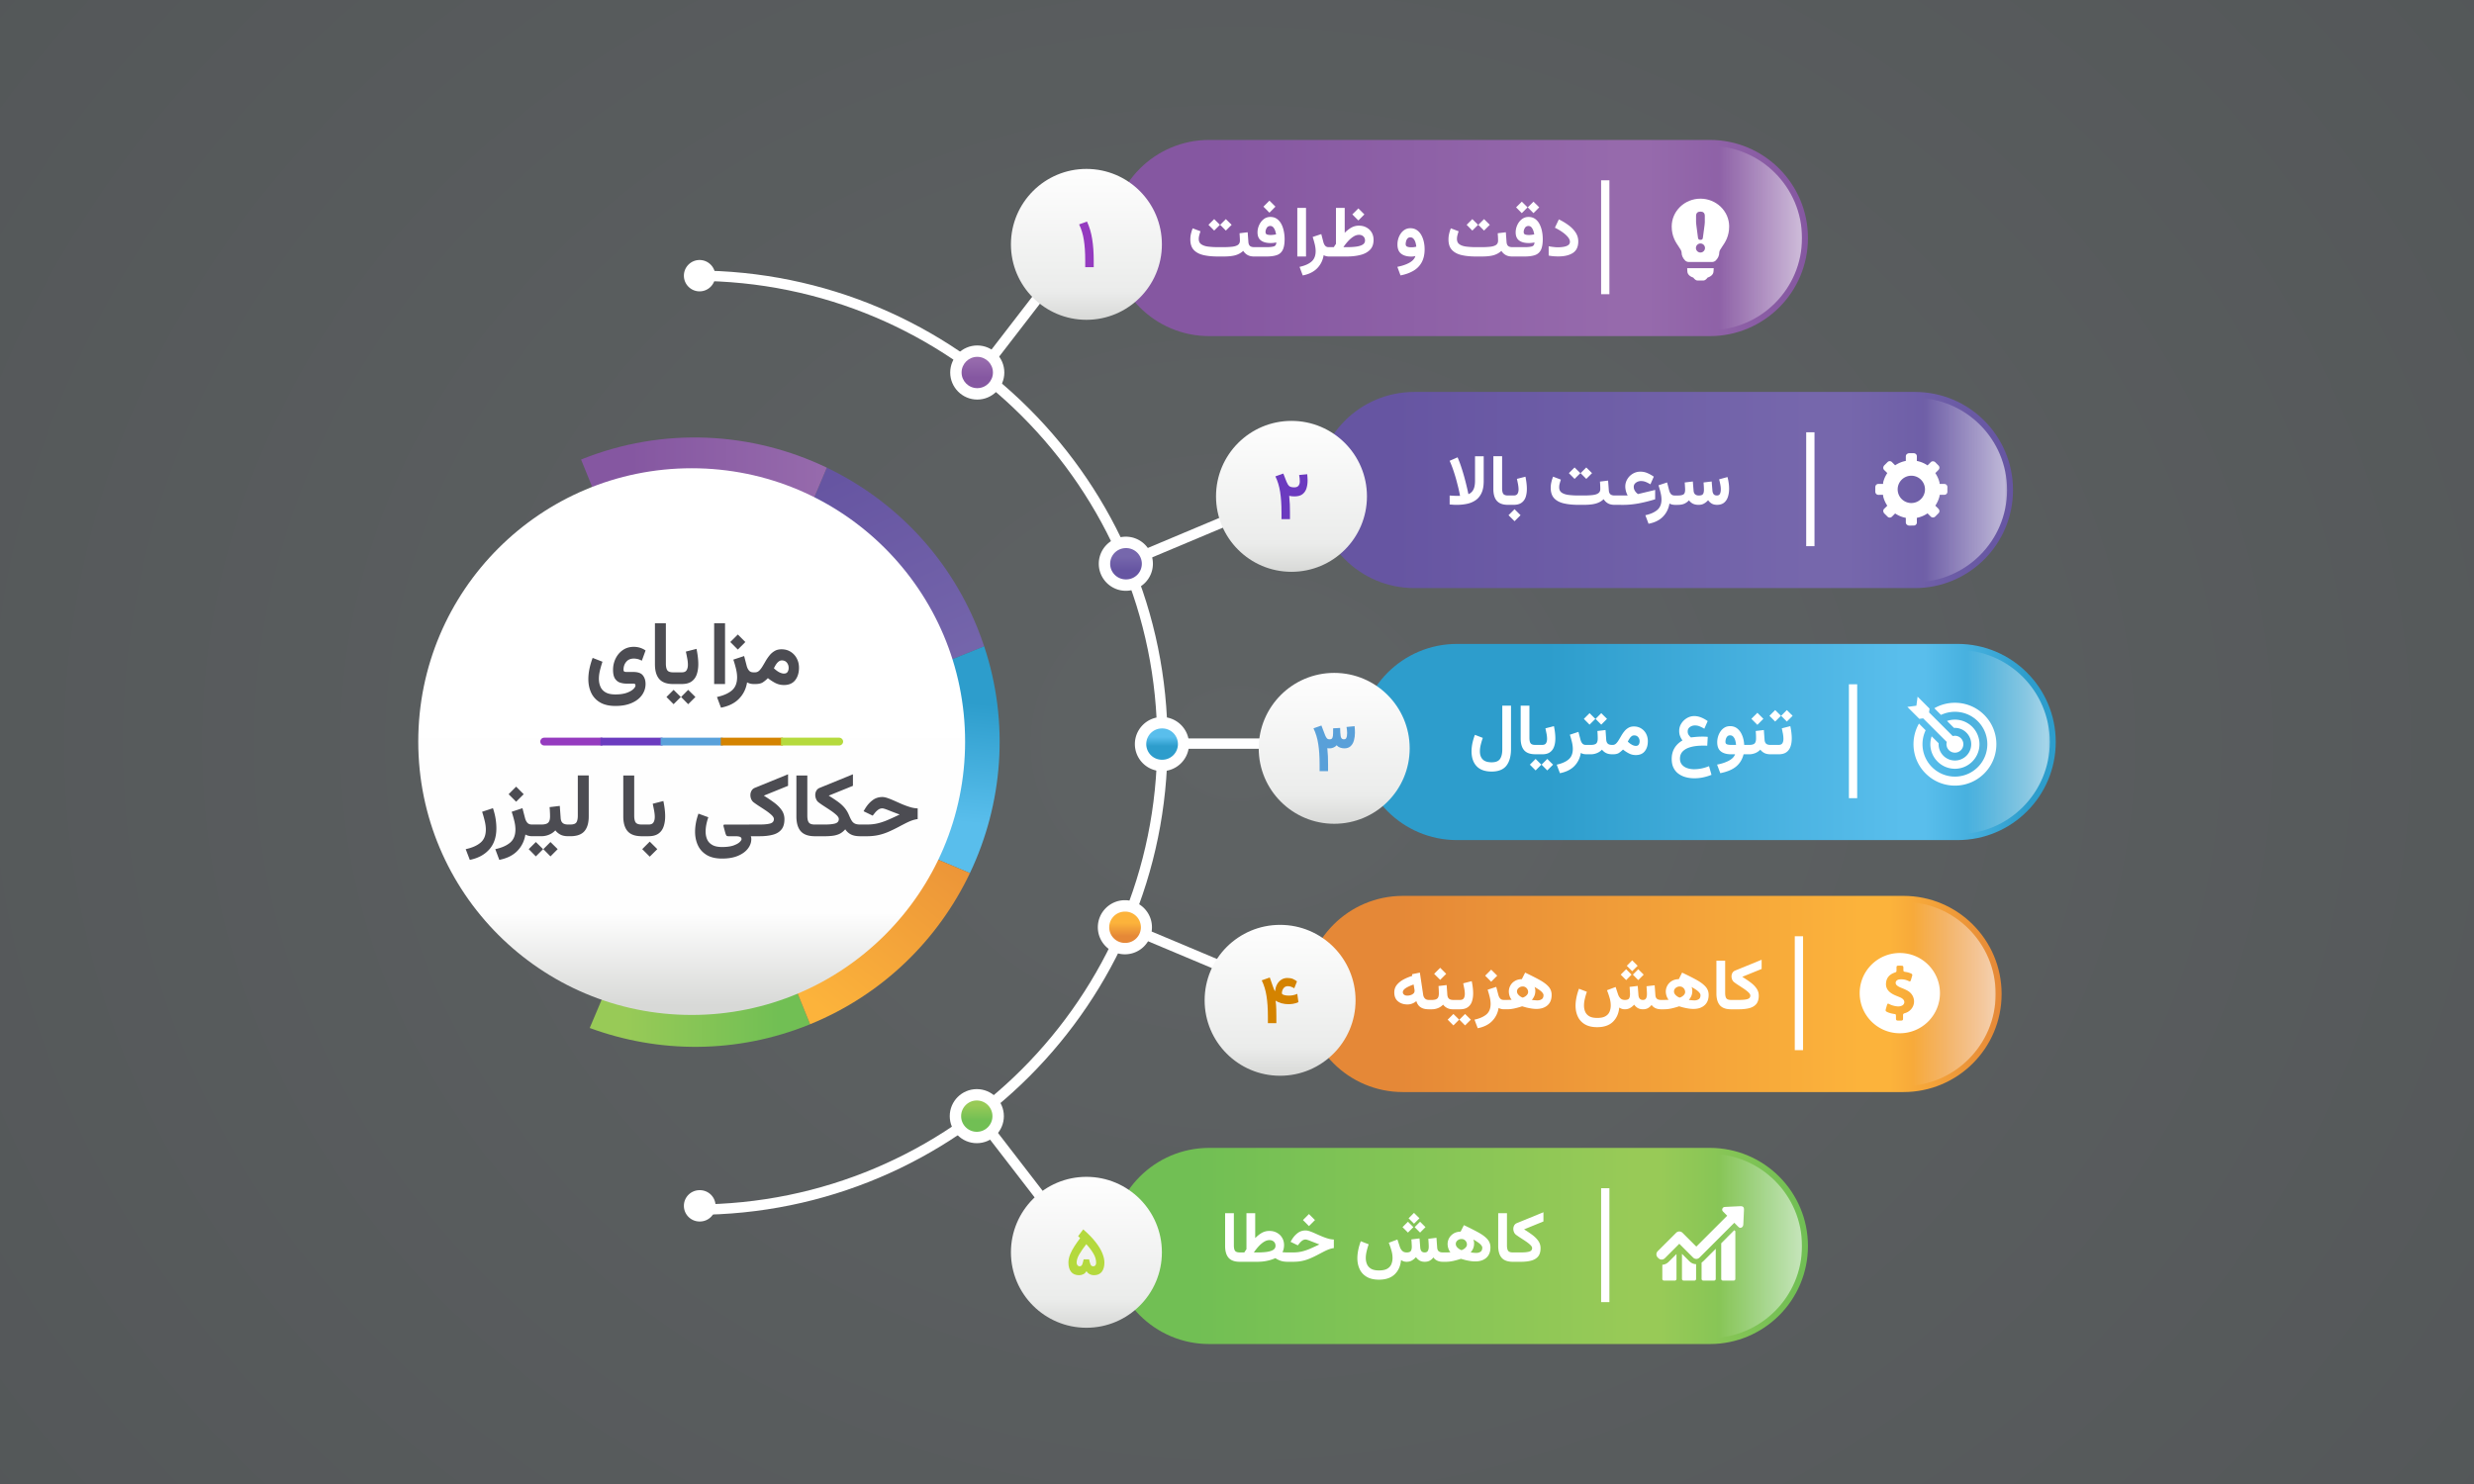<?xml version="1.0" encoding="UTF-8"?> <svg xmlns="http://www.w3.org/2000/svg" xml:space="preserve" width="705" height="423" fill-rule="evenodd" clip-rule="evenodd" image-rendering="optimizeQuality" shape-rendering="geometricPrecision" text-rendering="geometricPrecision" viewBox="0 0 704 422.4"><rect x="0" y="0" width="704" height="422.4" fill="#333333" stroke="none"/><defs><linearGradient id="g" x1="219.59" x2="267.17" y1="130.78" y2="233.04" gradientUnits="userSpaceOnUse"><stop offset="0" stop-color="#6655a2"></stop><stop offset=".11" stop-color="#6655a2"></stop><stop offset=".71" stop-color="#7667ac"></stop><stop offset=".761" stop-color="#7667ac"></stop><stop offset="1" stop-color="#7667ac"></stop></linearGradient><linearGradient id="h" x1="245.63" x2="239.99" y1="179.1" y2="241.13" gradientUnits="userSpaceOnUse"><stop offset="0" stop-color="#2d9dcc"></stop><stop offset=".29" stop-color="#2d9dcc"></stop><stop offset=".839" stop-color="#59beec"></stop><stop offset=".871" stop-color="#59beec"></stop><stop offset="1" stop-color="#59beec"></stop></linearGradient><linearGradient id="i" x1="165.35" x2="235.28" y1="170.46" y2="170.46" gradientUnits="userSpaceOnUse"><stop offset="0" stop-color="#8557a1"></stop><stop offset=".2" stop-color="#8557a1"></stop><stop offset=".98" stop-color="#966aac"></stop><stop offset=".98" stop-color="#966aac"></stop><stop offset="1" stop-color="#966aac"></stop></linearGradient><linearGradient id="j" x1="167.81" x2="230.52" y1="257.18" y2="257.18" gradientUnits="userSpaceOnUse"><stop offset="0" stop-color="#98ca57"></stop><stop offset=".161" stop-color="#98ca57"></stop><stop offset=".859" stop-color="#71bf54"></stop><stop offset="1" stop-color="#71bf54"></stop></linearGradient><linearGradient id="k" x1="280.15" x2="211.45" y1="200.31" y2="287.81" gradientUnits="userSpaceOnUse"><stop offset="0" stop-color="#e58837"></stop><stop offset=".141" stop-color="#e58837"></stop><stop offset=".871" stop-color="#fcb33b"></stop><stop offset=".89" stop-color="#fcb33b"></stop><stop offset="1" stop-color="#fcb33b"></stop></linearGradient><linearGradient id="l" x1="196.83" x2="196.83" y1="139.59" y2="286.16" gradientUnits="userSpaceOnUse"><stop offset="0" stop-color="#fff"></stop><stop offset=".141" stop-color="#fff"></stop><stop offset=".82" stop-color="#fefefe"></stop><stop offset="1" stop-color="#d8d9d7"></stop></linearGradient><linearGradient id="m" x1="316.17" x2="514.47" y1="67.75" y2="67.75" gradientUnits="userSpaceOnUse"><stop offset="0" stop-color="#8557a1"></stop><stop offset=".141" stop-color="#8557a1"></stop><stop offset=".729" stop-color="#966aac"></stop><stop offset=".769" stop-color="#966aac"></stop><stop offset="1" stop-color="#8557a1"></stop></linearGradient><linearGradient id="n" x1="317.86" x2="512.78" y1="67.75" y2="67.75" gradientUnits="userSpaceOnUse"><stop offset="0" stop-color="#fff"></stop><stop offset=".141" stop-color="#fff"></stop><stop offset=".859" stop-color="#fff"></stop><stop offset=".878" stop-color="#fff"></stop><stop offset="1" stop-color="#fff"></stop><stop offset="1" stop-color="#fff"></stop></linearGradient><linearGradient id="p" x1="278.09" x2="278.09" y1="108.75" y2="102.61" gradientUnits="userSpaceOnUse"><stop offset="0" stop-color="#8557a1"></stop><stop offset=".2" stop-color="#8557a1"></stop><stop offset=".98" stop-color="#966aac"></stop><stop offset=".98" stop-color="#966aac"></stop><stop offset="1" stop-color="#966aac"></stop></linearGradient><linearGradient id="q" x1="309.15" x2="309.15" y1="48.08" y2="91.03" gradientUnits="userSpaceOnUse"><stop offset="0" stop-color="#fefefe"></stop><stop offset=".812" stop-color="#ebeceb"></stop><stop offset="1" stop-color="#d8d9d7"></stop></linearGradient><linearGradient id="r" x1="374.53" x2="572.82" y1="139.48" y2="139.48" gradientUnits="userSpaceOnUse"><stop offset="0" stop-color="#6655a2"></stop><stop offset=".11" stop-color="#6655a2"></stop><stop offset=".71" stop-color="#7667ac"></stop><stop offset=".761" stop-color="#7667ac"></stop><stop offset="1" stop-color="#6655a2"></stop><stop offset="1" stop-color="#6655a2"></stop></linearGradient><linearGradient id="s" x1="376.22" x2="571.14" y1="139.48" y2="139.48" gradientUnits="userSpaceOnUse"><stop offset="0" stop-color="#fff"></stop><stop offset=".141" stop-color="#fff"></stop><stop offset=".859" stop-color="#fff"></stop><stop offset=".878" stop-color="#fff"></stop><stop offset="1" stop-color="#fff"></stop><stop offset="1" stop-color="#fff"></stop></linearGradient><linearGradient id="u" x1="320.37" x2="320.37" y1="163.03" y2="156.61" gradientUnits="userSpaceOnUse"><stop offset="0" stop-color="#6655a2"></stop><stop offset=".11" stop-color="#6655a2"></stop><stop offset=".71" stop-color="#7667ac"></stop><stop offset=".761" stop-color="#7667ac"></stop><stop offset="1" stop-color="#7667ac"></stop></linearGradient><linearGradient id="v" x1="367.5" x2="367.5" y1="119.8" y2="162.76" gradientUnits="userSpaceOnUse"><stop offset="0" stop-color="#fefefe"></stop><stop offset=".812" stop-color="#ebeceb"></stop><stop offset="1" stop-color="#d8d9d7"></stop></linearGradient><linearGradient id="w" x1="386.69" x2="584.98" y1="211.2" y2="211.2" gradientUnits="userSpaceOnUse"><stop offset="0" stop-color="#2d9dcc"></stop><stop offset=".271" stop-color="#2d9dcc"></stop><stop offset=".78" stop-color="#59beec"></stop><stop offset=".812" stop-color="#59beec"></stop><stop offset=".961" stop-color="#2d9dcc"></stop><stop offset=".961" stop-color="#2d9dcc"></stop><stop offset="1" stop-color="#2d9dcc"></stop></linearGradient><linearGradient id="x" x1="388.38" x2="583.29" y1="211.2" y2="211.2" gradientUnits="userSpaceOnUse"><stop offset="0" stop-color="#fff"></stop><stop offset=".141" stop-color="#fff"></stop><stop offset=".859" stop-color="#fff"></stop><stop offset=".878" stop-color="#fff"></stop><stop offset="1" stop-color="#fff"></stop><stop offset="1" stop-color="#fff"></stop></linearGradient><linearGradient id="z" x1="330.64" x2="330.64" y1="213.72" y2="209.03" gradientUnits="userSpaceOnUse"><stop offset="0" stop-color="#2d9dcc"></stop><stop offset=".29" stop-color="#2d9dcc"></stop><stop offset=".839" stop-color="#59beec"></stop><stop offset=".871" stop-color="#59beec"></stop><stop offset="1" stop-color="#59beec"></stop></linearGradient><linearGradient id="A" x1="379.66" x2="379.66" y1="191.53" y2="234.48" gradientUnits="userSpaceOnUse"><stop offset="0" stop-color="#fefefe"></stop><stop offset=".812" stop-color="#ebeceb"></stop><stop offset="1" stop-color="#d8d9d7"></stop></linearGradient><linearGradient id="B" x1="371.29" x2="569.58" y1="282.92" y2="282.92" gradientUnits="userSpaceOnUse"><stop offset="0" stop-color="#e58837"></stop><stop offset=".129" stop-color="#e58837"></stop><stop offset=".8" stop-color="#fcb33b"></stop><stop offset=".839" stop-color="#fcb33b"></stop><stop offset="1" stop-color="#e58837"></stop><stop offset="1" stop-color="#e58837"></stop></linearGradient><linearGradient id="C" x1="372.98" x2="567.89" y1="282.92" y2="282.92" gradientUnits="userSpaceOnUse"><stop offset="0" stop-color="#fff"></stop><stop offset=".141" stop-color="#fff"></stop><stop offset=".859" stop-color="#fff"></stop><stop offset=".878" stop-color="#fff"></stop><stop offset="1" stop-color="#fff"></stop><stop offset="1" stop-color="#fff"></stop></linearGradient><linearGradient id="E" x1="320.1" x2="320.1" y1="267.15" y2="262.08" gradientUnits="userSpaceOnUse"><stop offset="0" stop-color="#e58837"></stop><stop offset=".141" stop-color="#e58837"></stop><stop offset=".871" stop-color="#fcb33b"></stop><stop offset=".89" stop-color="#fcb33b"></stop><stop offset="1" stop-color="#fcb33b"></stop></linearGradient><linearGradient id="F" x1="364.26" x2="364.26" y1="263.25" y2="306.2" gradientUnits="userSpaceOnUse"><stop offset="0" stop-color="#fefefe"></stop><stop offset=".812" stop-color="#ebeceb"></stop><stop offset="1" stop-color="#d8d9d7"></stop></linearGradient><linearGradient id="G" x1="316.17" x2="514.47" y1="354.65" y2="354.65" gradientUnits="userSpaceOnUse"><stop offset="0" stop-color="#71bf54"></stop><stop offset=".122" stop-color="#71bf54"></stop><stop offset=".749" stop-color="#98ca57"></stop><stop offset=".788" stop-color="#98ca57"></stop><stop offset=".988" stop-color="#71bf54"></stop><stop offset=".988" stop-color="#71bf54"></stop><stop offset="1" stop-color="#71bf54"></stop></linearGradient><linearGradient id="H" x1="317.86" x2="512.78" y1="354.65" y2="354.65" gradientUnits="userSpaceOnUse"><stop offset="0" stop-color="#fff"></stop><stop offset=".141" stop-color="#fff"></stop><stop offset=".859" stop-color="#fff"></stop><stop offset=".878" stop-color="#fff"></stop><stop offset="1" stop-color="#fff"></stop><stop offset="1" stop-color="#fff"></stop></linearGradient><linearGradient id="J" x1="277.96" x2="277.96" y1="313.62" y2="319.76" gradientUnits="userSpaceOnUse"><stop offset="0" stop-color="#98ca57"></stop><stop offset=".161" stop-color="#98ca57"></stop><stop offset=".859" stop-color="#71bf54"></stop><stop offset="1" stop-color="#71bf54"></stop></linearGradient><linearGradient id="K" x1="309.15" x2="309.15" y1="334.97" y2="377.93" gradientUnits="userSpaceOnUse"><stop offset="0" stop-color="#fefefe"></stop><stop offset=".812" stop-color="#ebeceb"></stop><stop offset="1" stop-color="#d8d9d7"></stop></linearGradient><mask id="o"><linearGradient id="a" x1="317.86" x2="512.78" y1="67.75" y2="67.75" gradientUnits="userSpaceOnUse"><stop offset="0" stop-color="#fff" stop-opacity="0"></stop><stop offset=".141" stop-color="#fff" stop-opacity="0"></stop><stop offset=".859" stop-color="#fff" stop-opacity="0"></stop><stop offset=".878" stop-color="#fff" stop-opacity="0"></stop><stop offset="1" stop-color="#fff" stop-opacity=".6"></stop><stop offset="1" stop-color="#fff" stop-opacity=".6"></stop></linearGradient><path fill="url(#a)" d="M317.41 41.07h195.82v53.36H317.41z"></path></mask><mask id="t"><linearGradient id="b" x1="376.22" x2="571.14" y1="139.48" y2="139.48" gradientUnits="userSpaceOnUse"><stop offset="0" stop-color="#fff" stop-opacity="0"></stop><stop offset=".141" stop-color="#fff" stop-opacity="0"></stop><stop offset=".859" stop-color="#fff" stop-opacity="0"></stop><stop offset=".878" stop-color="#fff" stop-opacity="0"></stop><stop offset="1" stop-color="#fff" stop-opacity=".6"></stop><stop offset="1" stop-color="#fff" stop-opacity=".6"></stop></linearGradient><path fill="url(#b)" d="M375.77 112.8h195.81v53.35H375.77z"></path></mask><mask id="y"><linearGradient id="c" x1="388.38" x2="583.29" y1="211.2" y2="211.2" gradientUnits="userSpaceOnUse"><stop offset="0" stop-color="#fff" stop-opacity="0"></stop><stop offset=".141" stop-color="#fff" stop-opacity="0"></stop><stop offset=".859" stop-color="#fff" stop-opacity="0"></stop><stop offset=".878" stop-color="#fff" stop-opacity="0"></stop><stop offset="1" stop-color="#fff" stop-opacity=".6"></stop><stop offset="1" stop-color="#fff" stop-opacity=".6"></stop></linearGradient><path fill="url(#c)" d="M387.92 184.52h195.82v53.36H387.92z"></path></mask><mask id="D"><linearGradient id="d" x1="372.98" x2="567.89" y1="282.92" y2="282.92" gradientUnits="userSpaceOnUse"><stop offset="0" stop-color="#fff" stop-opacity="0"></stop><stop offset=".141" stop-color="#fff" stop-opacity="0"></stop><stop offset=".859" stop-color="#fff" stop-opacity="0"></stop><stop offset=".878" stop-color="#fff" stop-opacity="0"></stop><stop offset="1" stop-color="#fff" stop-opacity=".6"></stop><stop offset="1" stop-color="#fff" stop-opacity=".6"></stop></linearGradient><path fill="url(#d)" d="M372.53 256.24h195.81v53.36H372.53z"></path></mask><mask id="I"><linearGradient id="e" x1="317.86" x2="512.78" y1="354.65" y2="354.65" gradientUnits="userSpaceOnUse"><stop offset="0" stop-color="#fff" stop-opacity="0"></stop><stop offset=".141" stop-color="#fff" stop-opacity="0"></stop><stop offset=".859" stop-color="#fff" stop-opacity="0"></stop><stop offset=".878" stop-color="#fff" stop-opacity="0"></stop><stop offset="1" stop-color="#fff" stop-opacity=".6"></stop><stop offset="1" stop-color="#fff" stop-opacity=".6"></stop></linearGradient><path fill="url(#e)" d="M317.41 327.97h195.82v53.35H317.41z"></path></mask><radialGradient id="f" cx="352" cy="211.2" r="1560.29" fx="352" fy="211.2" gradientTransform="matrix(.938 0 0 .789 22 45)" gradientUnits="userSpaceOnUse"><stop offset="0" stop-color="#5f6364"></stop><stop offset=".51" stop-color="#4c4f51"></stop><stop offset="1" stop-color="#3a3c3e"></stop></radialGradient></defs><path fill="url(#f)" fill-rule="nonzero" d="M704 422.4H0V0h704z"></path><path fill="none" stroke="#fff" stroke-miterlimit="10" stroke-width="2.95" d="M197.85 78.47c73.41 0 132.92 59.51 132.92 132.92s-59.51 132.92-132.92 132.92m78.96-28.73 29.65 38.45m11.2-91.51 49.31 20.73m-38.63-71.59h48.9m-58.21-50.9 47.94-20.15m-88.29-34.21 27.78-36.04"></path><path fill="#fff" fill-rule="nonzero" d="M194.61 78.47c0-2.46 2-4.46 4.46-4.46s4.46 2 4.46 4.46-2 4.46-4.46 4.46-4.46-2-4.46-4.46M194.61 343.22c0-2.46 2-4.45 4.46-4.45a4.456 4.456 0 1 1 0 8.91c-2.46 0-4.46-1.99-4.46-4.46"></path><path fill="url(#g)" fill-rule="nonzero" d="M280.05 183.96c-.59-1.78-1.23-3.54-1.94-5.3-8.43-20.78-24.05-36.53-42.83-45.55l-35.23 83.28z"></path><path fill="url(#h)" fill-rule="nonzero" d="M200.05 216.39 276 248.52c9.33-19.62 11.33-42.67 4.05-64.56z"></path><path fill="url(#i)" fill-rule="nonzero" d="m200.05 216.39 35.23-83.28c-21.21-10.18-46.45-11.77-69.93-2.31z"></path><path fill="url(#j)" fill-rule="nonzero" d="M167.81 292.6c19.55 7.2 41.73 7.44 62.52-.98.06-.03.12-.06.19-.08l-30.47-75.15z"></path><path fill="url(#k)" fill-rule="nonzero" d="m200.05 216.39 30.47 75.15c20.78-8.49 36.51-24.18 45.48-43.02z"></path><path fill="url(#l)" fill-rule="nonzero" d="M119.02 211.08c0-42.97 34.84-77.8 77.81-77.8s77.8 34.83 77.8 77.8-34.83 77.81-77.8 77.81-77.81-34.84-77.81-77.81"></path><path fill="#4c4c52" d="M175.12 200.94c-1.78 0-3.24-.34-4.37-1.01a6.23 6.23 0 0 1-2.52-2.74c-.54-1.16-.81-2.45-.81-3.89 0-.95.11-1.94.32-2.97.22-1.03.52-2.05.9-3.07l2.8 1.09a32 32 0 0 0-.73 2.52c-.19.82-.29 1.6-.29 2.34 0 .8.14 1.55.43 2.22.28.68.76 1.22 1.45 1.62.68.41 1.62.61 2.82.61 1.24 0 2.28-.14 3.13-.43.84-.29 1.48-.64 1.92-1.04s.66-.77.66-1.1c0-.15-.05-.27-.13-.37-.08-.09-.23-.14-.44-.14h-2.01c-.61 0-1.2-.09-1.79-.28-.58-.18-1.06-.56-1.44-1.12q-.57-.84-.57-2.52c0-1.14.24-2.21.72-3.2.49-1 1.17-1.81 2.05-2.42.89-.62 1.93-.93 3.13-.93.58 0 1.16.08 1.73.25s1.11.43 1.62.79l-1.06 2.91c-.42-.23-.82-.38-1.2-.48-.38-.08-.74-.13-1.07-.13-.92 0-1.65.3-2.16.92-.52.6-.78 1.37-.78 2.27 0 .26.08.43.22.51.14.07.35.11.61.11h1.87c1.36 0 2.3.32 2.8.97.51.64.77 1.46.77 2.46 0 1.13-.34 2.17-1 3.12-.67.95-1.63 1.71-2.91 2.27-1.27.57-2.83.86-4.67.86m69.94 33.75h1.61c1.11 0 2.13-.11 3.07-.33.93-.22 1.89-.54 2.88-.97.99-.42 2.12-.94 3.38-1.55-1.25-.46-2.31-.87-3.18-1.22s-1.45-.53-1.75-.53c-.45 0-.86.14-1.23.43-.37.28-.67.58-.92.9l-.59.74-2.6-1.26.48-.79c.57-.94 1.25-1.71 2.06-2.32.8-.62 1.74-.93 2.81-.93.45 0 .97.11 1.58.33.61.21 1.26.48 1.96.79.7.32 1.43.64 2.17.96.75.31 1.5.58 2.24.8.73.22 1.44.34 2.1.35v3.05c-.56.07-1.11.21-1.64.39-.52.19-1.08.44-1.67.73-.59.3-1.29.66-2.07 1.08-1.05.56-2.05 1.04-2.98 1.44s-1.89.71-2.87.92-2.06.32-3.27.32h-2.07v-.01c-.9-.01-1.68-.16-2.31-.45-.68-.31-1.25-.81-1.73-1.51-.41.47-.86.86-1.36 1.15s-1.11.49-1.83.63c-.72.12-1.62.19-2.69.19h-3.02v-.01c-1.69-.03-2.94-.5-3.75-1.4-.83-.94-1.25-2.35-1.25-4.24v-11.64h3.11v11.4c0 .94.14 1.6.43 1.98.28.38.81.57 1.61.58h2.86c1.38 0 2.4-.11 3.06-.31.67-.21 1-.63 1-1.25q0-.48-.6-1.08c-.4-.38-.91-.79-1.51-1.21-.61-.41-1.24-.83-1.88-1.24s-1.21-.8-1.7-1.17a2.1 2.1 0 0 1-.75-.95c-.17-.39-.26-.79-.26-1.2 0-.45.11-.86.32-1.23s.53-.64.97-.81l9.43-3.85v3.28l-6.89 2.8c1.07.66 1.97 1.26 2.71 1.8.74.55 1.36 1.12 1.85 1.72.5.6.91 1.31 1.25 2.13.26.62.51 1.12.74 1.49.24.38.54.65.9.82.35.17.81.25 1.39.26h.4m-27.71-8.22q1.605.99 2.94 1.98t2.13 2.13c.53.76.8 1.63.8 2.59 0 1.25-.28 2.23-.85 2.93-.57.71-1.39 1.21-2.44 1.49s-2.3.43-3.75.43h-2.54c.07.18.11.32.13.44.01.12.02.24.02.38 0 .96-.32 1.86-.97 2.7-.64.84-1.58 1.53-2.81 2.05s-2.74.79-4.52.79c-1.82 0-3.29-.35-4.42-1.04s-1.96-1.61-2.49-2.77-.79-2.45-.79-3.86c0-.76.08-1.58.23-2.44s.4-1.75.73-2.68l2.81 1.03c-.52 1.51-.77 2.86-.77 4.07 0 .82.14 1.56.43 2.22.29.67.78 1.19 1.47 1.59.68.4 1.62.59 2.8.59 1.29 0 2.34-.14 3.16-.41.81-.29 1.41-.6 1.79-.96.38-.35.57-.64.57-.86 0-.32-.15-.54-.44-.66-.3-.12-.76-.18-1.4-.18h-1.91c-.31 0-.51-.09-.6-.26-.09-.16-.18-.38-.26-.66l-.48-1.78c-.05-.19-.06-.33-.04-.45.03-.11.17-.17.43-.17h6.85v-.01h3c1.39 0 2.4-.11 3.07-.31.66-.21.99-.63.99-1.25 0-.32-.19-.68-.6-1.08-.4-.38-.9-.79-1.5-1.21-.61-.41-1.24-.83-1.88-1.24q-.96-.615-1.71-1.17c-.33-.23-.58-.55-.75-.93s-.25-.78-.25-1.18c0-.44.1-.85.32-1.24.21-.38.53-.67.97-.84l9.43-3.85v3.28zm-32.76 11.55h-2.25v-.01c-1.68-.03-2.93-.5-3.73-1.4-.83-.94-1.25-2.35-1.25-4.24v-11.64h3.11v11.4q0 1.41.42 1.98c.28.38.82.57 1.62.58h2.08c.66 0 1.12-.21 1.36-.61.25-.4.37-.92.37-1.55 0-.56-.07-1.17-.19-1.82-.12-.66-.26-1.3-.39-1.93l3.03-.78c.15.76.28 1.5.37 2.24.09.73.14 1.44.14 2.11 0 1.08-.15 2.04-.44 2.9-.29.85-.77 1.53-1.46 2.02-.68.49-1.62.75-2.79.75m.3 1.54 2.15 2.14-2.15 2.14-2.14-2.14zm-23.02-4.87h.45c.89 0 1.47-.22 1.72-.65.26-.43.38-1.06.38-1.89v-11.42h3.11v11.65c0 1.86-.41 3.26-1.23 4.21s-2.15 1.43-3.99 1.43h-.94v-.01c-.75-.02-1.39-.18-1.91-.45-.58-.31-1.06-.71-1.43-1.21-.49.53-1.08.94-1.78 1.23-.69.29-1.43.44-2.22.44h-2.72v-.01a4 4 0 0 1-.96-.13 3 3 0 0 1-.84-.35c-.3 1.84-1.06 3.4-2.3 4.67-1.24 1.28-2.95 2.12-5.13 2.55l-1.14-3.05c1.83-.39 3.24-1.02 4.24-1.87.99-.85 1.49-2.09 1.49-3.73 0-.75-.11-1.57-.33-2.47s-.47-1.76-.74-2.57l3.07-1.02.72 2.77c.14.55.36 1.01.66 1.36.29.34.71.51 1.26.52h2.72c.93 0 1.58-.17 1.94-.51.37-.34.55-.94.55-1.8 0-.46-.01-.91-.04-1.34-.01-.44-.05-.87-.09-1.3l2.9-.35.25 3.42c.04.65.22 1.12.55 1.42.32.3.82.45 1.49.46h.29m-5.23 4.98 2.05 2.03-2.05 2.06-2.03-2.06zm-4.16 0 2.06 2.03-2.06 2.06-2.03-2.06zm-5.61-15.76 2.15 2.15-2.15 2.14-2.14-2.14zm-13.18 20.84-1.17-3.05c1.83-.39 3.25-1.02 4.24-1.87 1-.85 1.49-2.09 1.49-3.73 0-.75-.11-1.57-.33-2.47s-.46-1.76-.73-2.57l3.08-1.02c.31.89.56 1.84.73 2.83.16 1 .25 1.96.25 2.89 0 2.5-.68 4.5-2.03 6.02-1.35 1.51-3.19 2.5-5.53 2.97m89.39-49.77c-.85 0-1.65-.18-2.38-.54-.73-.37-1.47-.84-2.19-1.42q-.705.72-1.44 1.2c-.5.32-1.2.48-2.14.48h-.54a4.6 4.6 0 0 1-.96-.13c-.34-.1-.61-.21-.84-.35-.29 1.84-1.06 3.4-2.3 4.67-1.23 1.27-2.95 2.12-5.13 2.54l-1.14-3.04c1.83-.4 3.24-1.02 4.24-1.87.99-.85 1.49-2.09 1.49-3.74 0-.74-.11-1.56-.33-2.47-.22-.9-.47-1.75-.74-2.56l3.07-1.02.72 2.76c.14.56.36 1.02.66 1.36.29.35.71.52 1.26.52h.49c.43 0 .81-.16 1.15-.47.33-.32.65-.73.95-1.23.3-.49.61-1.02.93-1.58.33-.56.69-1.08 1.1-1.58s.88-.9 1.43-1.22c.54-.32 1.19-.48 1.94-.48 1.02 0 1.9.25 2.64.73.75.48 1.33 1.12 1.73 1.91.41.79.61 1.66.61 2.6 0 1.44-.36 2.63-1.08 3.55s-1.79 1.38-3.2 1.38m-.6-7c-.36 0-.67.12-.96.36q-.42.345-.75.87c-.21.34-.4.68-.55 1 .46.44.9.78 1.33 1.03.32.18.6.3.86.37.25.08.48.11.68.11.47 0 .81-.16 1.02-.47.21-.32.31-.69.31-1.14 0-.59-.17-1.08-.51-1.5s-.82-.63-1.43-.63m-12.52-7.38 2.14 2.14-2.14 2.15-2.15-2.15zm-3.64-3.19v17.28h-3.1v-17.28zm-12.31 17.29h-2.67c-1.68-.04-2.92-.5-3.72-1.4-.83-.94-1.25-2.35-1.25-4.24v-11.65h3.11v11.41c0 .94.14 1.59.42 1.98q.42.57 1.62.57h2.49c.68 0 1.13-.2 1.37-.61.25-.4.37-.91.37-1.54 0-.56-.06-1.17-.19-1.82-.12-.66-.25-1.3-.39-1.93l3.03-.78c.16.75.28 1.5.37 2.24.09.73.14 1.44.14 2.1 0 1.08-.15 2.05-.44 2.91-.29.85-.77 1.52-1.46 2.02-.68.49-1.61.74-2.8.74m1.82 1.66 2.06 2.03-2.06 2.05-2.02-2.05zm-4.15 0 2.05 2.03-2.05 2.05-2.03-2.05z"></path><path fill="url(#m)" fill-rule="nonzero" d="M486.55 39.83H344.09c-15.42 0-27.92 12.5-27.92 27.92s12.5 27.92 27.92 27.92h142.46c15.42 0 27.92-12.5 27.92-27.92s-12.5-27.92-27.92-27.92"></path><path fill="url(#n)" fill-rule="nonzero" d="M344.09 93.98c-14.46 0-26.23-11.77-26.23-26.23s11.77-26.23 26.23-26.23h142.46c14.46 0 26.23 11.77 26.23 26.23s-11.77 26.23-26.23 26.23z" mask="url(#o)"></path><path fill="#fff" d="m348.83 62.37 1.65 1.62-1.65 1.64-1.62-1.64zm94.45 8.02c.6 0 1.17-.05 1.69-.14.53-.09.95-.25 1.28-.48s.49-.55.49-.96-.19-.85-.56-1.32c-.38-.46-.89-.93-1.54-1.39-.64-.46-1.37-.89-2.18-1.29l1.13-2.37c.98.48 1.89 1.03 2.72 1.64.84.61 1.51 1.29 2.02 2.06q.78 1.155.78 2.58c0 1.52-.51 2.61-1.53 3.28-1.02.66-2.4.99-4.15.99q-.765 0-1.44-.06c-.44-.04-.88-.1-1.3-.19v-2.65q.645.135 1.35.21c.48.06.89.09 1.24.09m-6.91-12.99 1.64 1.62-1.64 1.65-1.63-1.65zm-3.33 0 1.64 1.62-1.64 1.65-1.62-1.65zm.9 12.95c.89 0 1.56-.08 2.02-.22.45-.15.68-.53.69-1.13-.5.12-1.04.18-1.63.18-1.16 0-2.06-.24-2.73-.72-.65-.48-.99-1.26-.99-2.32 0-.7.15-1.38.45-2.05s.72-1.23 1.27-1.67 1.19-.67 1.94-.67c.72 0 1.33.18 1.85.54.51.36.93.84 1.25 1.44s.56 1.28.72 2.03c.15.74.23 1.5.23 2.28q0 2.04-.54 3.12c-.37.71-.93 1.2-1.69 1.46-.77.26-1.75.39-2.96.39h-3.64q-1.02-.03-1.71-.42c-.5-.28-.91-.67-1.23-1.18q-.9.84-2.19 1.23c-.86.25-1.99.37-3.4.37H420c-1.55 0-2.9-.13-4.08-.4-1.17-.27-2.09-.76-2.75-1.46s-.99-1.7-.99-2.99c0-.57.06-1.12.19-1.66s.29-1.04.48-1.51l2.22.84c-.11.31-.21.66-.32 1.05s-.16.77-.16 1.13c0 .68.23 1.19.71 1.52.47.33 1.12.56 1.94.66s1.74.16 2.76.16h1.65c.98 0 1.81-.05 2.51-.13.68-.09 1.21-.26 1.58-.52.36-.27.55-.67.55-1.2 0-.33-.01-.69-.03-1.07-.02-.39-.05-.73-.07-1.04l2.31-.28.2 2.73c.03.53.18.91.43 1.15.25.23.64.35 1.19.36h3.62m1.07-3.46c.51 0 1.03-.06 1.57-.18-.05-.35-.14-.7-.27-1.08-.13-.36-.31-.67-.53-.93-.22-.25-.51-.38-.84-.38-.45 0-.79.19-1.02.56-.22.38-.34.76-.34 1.15 0 .37.14.61.41.71q.405.15 1.02.15m-12.71-4.52 1.64 1.62-1.64 1.64-1.63-1.64zm-3.33 0 1.64 1.62-1.64 1.64-1.62-1.64zm-13.58 8.54c0 1.49-.28 2.74-.83 3.75a6.2 6.2 0 0 1-2.37 2.42c-1.02.6-2.24 1.04-3.66 1.31l-.9-2.44c1.37-.27 2.52-.66 3.43-1.17s1.48-1.14 1.7-1.9c-.41.1-.8.15-1.14.15-1.24 0-2.21-.27-2.91-.82q-1.05-.81-1.05-2.64c0-.53.07-1.06.23-1.6s.4-1.04.71-1.49c.31-.46.69-.82 1.15-1.1q.69-.42 1.59-.42 1.035 0 1.8.51c.51.33.93.79 1.26 1.35.33.57.58 1.21.74 1.91.17.71.25 1.44.25 2.18m-3.8-.52c.28 0 .55-.02.79-.05.25-.04.46-.08.64-.13q-.06-.615-.24-1.23c-.13-.41-.31-.75-.55-1.02-.23-.27-.54-.4-.91-.4-.35 0-.61.11-.8.33-.2.23-.33.49-.4.79-.08.29-.12.56-.12.79 0 .38.15.63.44.74.3.12.68.18 1.15.18m-15.05-11.07 1.71 1.71-1.71 1.72-1.72-1.72zm-6.98 11.03c.09-.16.19-.32.29-.47s.2-.3.31-.45V59.18h2.49v7.09c.62-.64 1.26-1.13 1.9-1.49.65-.36 1.34-.54 2.1-.55.83 0 1.56.17 2.19.52.64.35 1.13.82 1.49 1.43.35.61.53 1.3.53 2.09 0 1.18-.33 2.12-.99 2.81-.67.69-1.57 1.19-2.72 1.48q-1.725.45-3.93.45h-5.13c-.28-.01-.53-.05-.77-.11-.26-.07-.49-.16-.66-.27-.24 1.47-.85 2.71-1.84 3.73s-2.37 1.7-4.11 2.04l-.91-2.44c1.46-.32 2.59-.81 3.39-1.49.79-.68 1.19-1.68 1.19-2.99 0-.6-.09-1.26-.26-1.98-.18-.72-.37-1.41-.59-2.05l2.45-.82.58 2.21c.11.45.28.82.52 1.09.24.28.57.42 1.01.42h1.47m7.16-3.51c-.51 0-1.03.16-1.55.48-.52.33-1.03.75-1.52 1.28s-.95 1.11-1.38 1.75h1.04c.97 0 1.83-.05 2.6-.15.77-.11 1.39-.29 1.84-.57.45-.27.68-.67.68-1.18q0-.72-.48-1.17c-.32-.29-.73-.44-1.23-.44m-15.08-7.66V73h-2.48V59.18zm-10.41-2.07 1.71 1.71-1.71 1.72-1.71-1.72zm-.75 13.24c.89 0 1.56-.08 2.02-.22.45-.15.68-.53.69-1.13-.5.12-1.04.18-1.63.18-1.16 0-2.06-.24-2.73-.72-.65-.48-.99-1.26-.99-2.32 0-.7.15-1.38.45-2.05s.72-1.23 1.27-1.67c.54-.44 1.19-.67 1.94-.67.72 0 1.33.18 1.84.54q.765.54 1.26 1.44c.32.6.56 1.28.71 2.03q.24 1.11.24 2.28c0 1.36-.18 2.4-.55 3.12-.36.71-.92 1.2-1.69 1.46-.76.26-1.74.39-2.95.39h-3.64q-1.02-.03-1.71-.42c-.5-.28-.91-.67-1.24-1.18-.59.56-1.32.97-2.18 1.23-.86.25-1.99.37-3.4.37h-1.65c-1.55 0-2.91-.13-4.08-.4s-2.09-.76-2.75-1.46-.99-1.7-.99-2.99c0-.57.06-1.12.19-1.66s.29-1.04.48-1.51l2.22.84c-.11.31-.22.66-.32 1.05-.11.39-.17.77-.17 1.13 0 .68.24 1.19.72 1.52.47.33 1.12.56 1.94.66.81.1 1.74.16 2.76.16h1.65c.98 0 1.81-.05 2.5-.13.69-.09 1.22-.26 1.58-.52.37-.27.56-.67.56-1.2 0-.33-.02-.69-.04-1.07-.02-.39-.04-.73-.06-1.04l2.31-.28.2 2.73c.03.53.17.91.43 1.15.24.23.64.35 1.19.36h3.62m1.07-3.46c.5 0 1.03-.06 1.57-.18-.05-.35-.14-.7-.27-1.08-.13-.36-.31-.67-.53-.93-.23-.25-.51-.38-.84-.38-.45 0-.79.19-1.02.56-.22.38-.34.76-.34 1.15 0 .37.14.61.41.71q.405.15 1.02.15m-16.04-4.52 1.64 1.62-1.64 1.64-1.63-1.64z"></path><path fill="#fff" fill-rule="nonzero" d="M480.1 76.33c.02.49.05.92.05.92.01.4.23 1.28 1.69 1.77.17.25.4.47.67.66.17.11.37.17.58.17h1.58c.2 0 .41-.06.58-.17q.405-.285.66-.66c1.46-.49 1.68-1.35 1.69-1.77 0 0 .03-.43.06-.92zM483.88 56.55c-4.51 0-8.18 3.55-8.18 7.9 0 2.84 1.15 4.52 1.99 5.75.52.77.82 1.22.82 1.68 0 .81.35 1.59.98 2.24.28.29.67.45 1.07.45h6.64c.4 0 .78-.16 1.06-.45.64-.65.98-1.43.98-2.24 0-.46.3-.91.82-1.67.85-1.24 1.99-2.93 1.99-5.76 0-4.35-3.67-7.9-8.17-7.9m-1.25 4.89c0-.81.46-1.21 1.25-1.21s1.24.4 1.24 1.21v1.83c0 .23-.03.48-.06.74l-.49 3.68c-.06.46-.28.58-.69.58s-.63-.12-.7-.58l-.48-3.68c-.03-.26-.07-.51-.07-.74zm1.25 10.44c-.71 0-1.29-.58-1.29-1.29s.58-1.29 1.29-1.29 1.29.58 1.29 1.29-.58 1.29-1.29 1.29M278.09 113.73c-4.24 0-7.7-3.46-7.7-7.7 0-4.25 3.46-7.7 7.7-7.7 4.25 0 7.7 3.45 7.7 7.7 0 4.24-3.45 7.7-7.7 7.7"></path><path fill="url(#p)" fill-rule="nonzero" d="M273.63 106.03c0-2.47 2-4.46 4.46-4.46s4.46 1.99 4.46 4.46c0 2.46-2 4.45-4.46 4.45s-4.46-1.99-4.46-4.45"></path><path fill="url(#q)" fill-rule="nonzero" d="M287.67 69.56c0-11.87 9.62-21.48 21.48-21.48s21.48 9.61 21.48 21.48c0 11.86-9.62 21.47-21.48 21.47s-21.48-9.61-21.48-21.47"></path><path fill="#943abf" d="M311.23 76.06h-2.42v-1.97c0-2.23-.13-4.16-.39-5.78q-.375-2.445-1.35-4.44l2.25-.81c.71 1.57 1.21 3.25 1.48 5.04.29 1.8.43 3.81.43 6.02z"></path><path fill="url(#r)" fill-rule="nonzero" d="M544.91 111.56H402.45c-15.42 0-27.92 12.5-27.92 27.92 0 15.41 12.5 27.91 27.92 27.91h142.46c15.42 0 27.91-12.5 27.91-27.91 0-15.42-12.49-27.92-27.91-27.92"></path><path fill="url(#s)" fill-rule="nonzero" d="M402.45 165.7c-14.47 0-26.23-11.76-26.23-26.22 0-14.47 11.76-26.23 26.23-26.23h142.46c14.46 0 26.22 11.76 26.22 26.23 0 14.46-11.76 26.22-26.22 26.22z" mask="url(#t)"></path><path fill="#fff" fill-rule="nonzero" d="M554.15 138.61c0-.47-.39-.86-.87-.86l-1.32-.01c-.02-.1-.05-.19-.07-.29.01 0 .02-.01.04-.01a8.4 8.4 0 0 0-1.22-2.78l.89-.89c.01-.01.01-.02.02-.04.34-.34.34-.89.01-1.22l-.94-.95c-.1-.1-.21-.16-.33-.2-.06-.03-.13-.03-.19-.04-.03 0-.06-.02-.1-.02a.86.86 0 0 0-.65.25l-.92.92a8.2 8.2 0 0 0-3.05-1.27l.01-1.33c0-.48-.39-.86-.87-.87h-1.34c-.14 0-.27.04-.39.1-.32.13-.54.44-.54.8v1.29c-1.07.21-2.1.62-3.04 1.25l-.92-.92a.866.866 0 0 0-1.22-.01l-.95.95c-.1.09-.16.2-.2.31-.16.33-.11.72.16.99l.9.9a8.1 8.1 0 0 0-1.2 2.75c.01 0 .03.01.05.01-.03.11-.06.22-.08.33l-1.31-.01c-.38 0-.69.24-.81.56-.03.06-.03.12-.04.18-.01.04-.03.08-.03.13v1.37c0 .05.02.09.03.13.01.06.01.12.04.18.12.32.43.56.81.56l1.31-.01c.02.11.05.22.08.33-.02.01-.04.01-.05.01.22.97.63 1.91 1.2 2.76l-.9.89c-.27.27-.32.67-.16.99.04.11.1.22.2.32l.95.94c.33.33.88.33 1.22-.01l.92-.92c.94.63 1.97 1.05 3.04 1.25v1.29c0 .36.22.67.54.8.12.06.25.11.39.11l1.34-.01c.48-.01.87-.39.87-.87l-.01-1.32c1.07-.21 2.11-.64 3.05-1.28l.92.92c.18.18.42.26.65.25.04 0 .07-.02.1-.02.06-.01.13-.01.19-.04.12-.04.23-.1.33-.2l.94-.95c.33-.33.33-.88-.01-1.22-.01-.01-.01-.03-.02-.04l-.89-.89a8.4 8.4 0 0 0 1.22-2.78c-.02 0-.03-.01-.04-.01.02-.09.05-.19.07-.29l1.32-.01c.48 0 .87-.39.87-.86l-.01-.68zm-10.26 4.57a3.886 3.886 0 1 1-.008-7.772 3.886 3.886 0 0 1 .008 7.772M320.37 168.16c-4.24 0-7.7-3.45-7.7-7.7 0-4.24 3.46-7.7 7.7-7.7 4.25 0 7.7 3.46 7.7 7.7 0 4.25-3.45 7.7-7.7 7.7"></path><path fill="url(#u)" fill-rule="nonzero" d="M315.91 160.46c0-2.46 2-4.45 4.46-4.45a4.456 4.456 0 1 1 0 8.91c-2.46 0-4.46-1.99-4.46-4.46"></path><path fill="url(#v)" fill-rule="nonzero" d="M346.03 141.28c0-11.86 9.61-21.48 21.47-21.48 11.87 0 21.48 9.62 21.48 21.48s-9.61 21.48-21.48 21.48c-11.86 0-21.47-9.62-21.47-21.48"></path><path fill="#6b3abf" d="M371.98 134.98c.03.29.05.58.07.88s.04.59.04.87c0 .89-.12 1.68-.35 2.36s-.62 1.22-1.15 1.61c-.54.39-1.28.59-2.21.59-.19 0-.43-.01-.71-.03s-.56-.06-.82-.13c.09.85.15 1.66.18 2.44s.04 1.54.04 2.26v1.94h-2.41v-1.96q0-3.345-.39-5.79c-.25-1.63-.7-3.11-1.35-4.43l2.26-.8c.18.44.33.84.46 1.18.13.35.28.74.46 1.18.24.58.5.98.78 1.22.29.23.76.35 1.43.35q.825 0 1.2-.48c.24-.33.36-.72.36-1.19 0-.34-.02-.66-.05-.96-.04-.3-.09-.6-.14-.89z"></path><path fill="url(#w)" fill-rule="nonzero" d="M557.06 183.28H414.6c-15.41 0-27.91 12.5-27.91 27.92s12.5 27.92 27.91 27.92h142.46c15.42 0 27.92-12.5 27.92-27.92s-12.5-27.92-27.92-27.92"></path><path fill="url(#x)" fill-rule="nonzero" d="M414.6 237.43c-14.46 0-26.23-11.77-26.23-26.23s11.77-26.23 26.23-26.23h142.46c14.47 0 26.23 11.77 26.23 26.23s-11.76 26.23-26.23 26.23z" mask="url(#y)"></path><path fill="#fff" fill-rule="nonzero" d="m548.93 202.78.14-1.08-3.4-3.4-.34 2.57-2.57.34 3.4 3.4 1.09-.14 6.72 6.72c-.06.2-.09.41-.09.64 0 1.33 1.08 2.41 2.41 2.41s2.41-1.08 2.41-2.41-1.08-2.41-2.41-2.41c-.22 0-.43.03-.64.08z"></path><path fill="#fff" fill-rule="nonzero" d="M556.03 207.19a4.6 4.6 0 0 1 3.54 1.36 4.64 4.64 0 0 1 0 6.56 4.64 4.64 0 0 1-6.56 0 4.6 4.6 0 0 1-1.35-3.55l-1.99-1.98a6.97 6.97 0 0 0 1.68 7.19c2.73 2.73 7.16 2.73 9.88 0a6.995 6.995 0 0 0 0-9.89 6.99 6.99 0 0 0-7.19-1.67z"></path><path fill="#fff" fill-rule="nonzero" d="M546.06 205.96c-2.58 4.51-1.95 10.36 1.9 14.2 4.6 4.61 12.06 4.61 16.67 0 4.61-4.6 4.61-12.06 0-16.67-3.85-3.85-9.7-4.48-14.2-1.9l1.9 1.9c3.43-1.62 7.65-1.02 10.48 1.81 3.61 3.61 3.61 9.45 0 13.05-3.6 3.6-9.44 3.6-13.04 0a9.215 9.215 0 0 1-1.81-10.48zM330.64 219.49c-4.25 0-7.7-3.45-7.7-7.7 0-4.24 3.45-7.7 7.7-7.7 4.24 0 7.7 3.46 7.7 7.7 0 4.25-3.46 7.7-7.7 7.7"></path><path fill="url(#z)" fill-rule="nonzero" d="M326.18 211.79c0-2.46 2-4.45 4.46-4.45a4.456 4.456 0 1 1 0 8.91c-2.46 0-4.46-1.99-4.46-4.46"></path><path fill="url(#A)" fill-rule="nonzero" d="M358.18 213c0-11.86 9.62-21.47 21.48-21.47s21.48 9.61 21.48 21.47c0 11.87-9.62 21.48-21.48 21.48s-21.48-9.61-21.48-21.48"></path><path fill="#59a0d9" d="M382.53 213.01c-.42 0-.83-.08-1.24-.23-.4-.15-.71-.37-.93-.65-.23.27-.52.48-.89.64-.35.16-.69.24-1.01.24-.11 0-.24 0-.38-.01s-.26-.02-.38-.05c.09.88.14 1.67.17 2.38s.04 1.46.04 2.23v1.94h-2.41v-1.97q0-3.345-.39-5.79c-.25-1.62-.7-3.1-1.35-4.43l2.26-.8c.22.53.4 1.01.54 1.42.14.42.32.89.55 1.43.13.3.28.55.45.77.18.21.44.31.8.31.39 0 .65-.13.78-.41s.2-.73.2-1.34l.01-1.39 1.99-.1.05 1.31c.04.79.13 1.31.3 1.56.16.25.41.37.76.37.25 0 .44-.08.57-.26.12-.18.21-.41.25-.68.05-.27.07-.56.07-.85 0-.31-.02-.62-.06-.94-.04-.31-.08-.58-.12-.79l2.3-.22c.07.63.1 1.24.1 1.83 0 .78-.09 1.52-.28 2.2-.18.68-.5 1.23-.94 1.65s-1.05.63-1.81.63"></path><path fill="url(#B)" fill-rule="nonzero" d="M541.66 255H399.2c-15.41 0-27.91 12.5-27.91 27.92s12.5 27.92 27.91 27.92h142.46c15.42 0 27.92-12.5 27.92-27.92S557.08 255 541.66 255"></path><path fill="url(#C)" fill-rule="nonzero" d="M399.2 309.15c-14.46 0-26.22-11.76-26.22-26.23 0-14.46 11.76-26.23 26.22-26.23h142.46c14.47 0 26.23 11.77 26.23 26.23 0 14.47-11.76 26.23-26.23 26.23z" mask="url(#D)"></path><path fill="#fff" fill-rule="nonzero" d="M540.61 271.26c-6.31 0-11.42 5.11-11.42 11.42s5.11 11.42 11.42 11.42 11.42-5.11 11.42-11.42-5.11-11.42-11.42-11.42m3.28 15.92c-.5.61-1.14 1.01-1.9 1.22-.33.09-.48.26-.46.61.01.34 0 .67 0 1.01 0 .3-.16.46-.46.47-.19.01-.38.01-.57.01-.17 0-.34 0-.51-.01-.32-.01-.47-.18-.47-.5 0-.24-.01-.49-.01-.74-.01-.54-.02-.56-.54-.64-.67-.11-1.33-.26-1.94-.55-.48-.23-.53-.36-.39-.86.1-.38.21-.76.32-1.13.09-.27.16-.39.31-.39.08 0 .19.04.34.12.67.35 1.4.55 2.15.64a2.6 2.6 0 0 0 1.41-.18c.84-.37.97-1.35.26-1.93-.24-.2-.51-.35-.8-.47-.73-.32-1.5-.57-2.19-.99-1.13-.67-1.85-1.61-1.76-2.97.09-1.55.97-2.52 2.4-3.04.58-.21.59-.2.59-.82v-.62c.01-.46.09-.55.55-.55h.54c.87 0 .87.03.87.98 0 .69 0 .7.69.81.53.08 1.04.23 1.52.45.27.11.37.31.3.59-.13.42-.24.85-.38 1.27-.08.25-.16.37-.31.37-.09 0-.19-.04-.33-.1-.67-.33-1.38-.49-2.12-.49-.1 0-.2 0-.3.01-.22.02-.43.04-.64.13-.73.32-.85 1.13-.23 1.63.31.25.67.44 1.05.59.65.27 1.3.52 1.91.87 1.95 1.07 2.48 3.53 1.1 5.2M320.1 271.63c-4.24 0-7.7-3.45-7.7-7.7 0-4.24 3.46-7.7 7.7-7.7 4.25 0 7.7 3.46 7.7 7.7 0 4.25-3.45 7.7-7.7 7.7"></path><path fill="url(#E)" fill-rule="nonzero" d="M315.64 263.93c0-2.46 2-4.45 4.46-4.45a4.456 4.456 0 1 1 0 8.91c-2.46 0-4.46-1.99-4.46-4.46"></path><path fill="url(#F)" fill-rule="nonzero" d="M342.79 284.73c0-11.87 9.61-21.48 21.47-21.48s21.48 9.61 21.48 21.48c0 11.86-9.62 21.47-21.48 21.47s-21.47-9.61-21.47-21.47"></path><path fill="#d48300" d="M366.46 280.7c-.54 0-.95.21-1.25.63-.29.41-.44.87-.44 1.38 0 .2.19.36.58.49s.85.19 1.39.19c.39 0 .8-.04 1.22-.12.43-.08.82-.21 1.19-.39l.33 2.37c-.53.24-1.03.39-1.53.47-.5.07-.93.11-1.31.11-.67 0-1.33-.09-2-.27-.66-.19-1.21-.43-1.65-.74.1.84.16 1.66.18 2.45s.03 1.48.03 2.09v1.87h-2.41v-1.9q0-3.36-.39-5.82c-.26-1.65-.71-3.14-1.36-4.47l2.29-.81.86 2.47c.15.42.27.73.36.95.1.2.2.36.32.48.03-.67.19-1.28.48-1.85q.435-.855 1.2-1.38c.51-.36 1.11-.53 1.8-.53.65 0 1.18.1 1.6.29s.79.42 1.12.68l-.77 1.96c-.3-.18-.59-.33-.88-.43-.28-.11-.6-.17-.96-.17"></path><path fill="url(#G)" fill-rule="nonzero" d="M486.55 326.73H344.09c-15.42 0-27.92 12.5-27.92 27.92s12.5 27.91 27.92 27.91h142.46c15.42 0 27.92-12.49 27.92-27.91s-12.5-27.92-27.92-27.92"></path><path fill="url(#H)" fill-rule="nonzero" d="M344.09 380.87c-14.46 0-26.23-11.76-26.23-26.22 0-14.47 11.77-26.23 26.23-26.23h142.46c14.46 0 26.23 11.76 26.23 26.23 0 14.46-11.77 26.22-26.23 26.22z" mask="url(#I)"></path><path fill="none" stroke="#fff" stroke-miterlimit="10" stroke-width="2.36" d="M456.79 338.21v32.42m55.11-104.14v32.42m15.4-104.14v32.42M456.79 51.32v32.42m58.36 39.3v32.42"></path><path fill="#fff" fill-rule="nonzero" d="M473.03 360.01v4.04c0 .24.2.45.46.45h3.12c.25 0 .45-.2.45-.45v-7.11l-2.27 2.27c-.48.47-1.09.75-1.76.8M478.62 356.89v7.16c0 .24.2.45.45.45h3.12c.25 0 .45-.2.45-.45v-4.22c-.71-.01-1.37-.29-1.88-.8zM484.2 359.39v4.66c0 .24.2.45.45.45h3.13c.24 0 .45-.2.45-.45v-8.6l-3.58 3.58q-.21.21-.45.36M493.51 350.16l-3.72 3.73v10.16c0 .24.2.45.45.45h3.12c.25 0 .45-.2.45-.45v-13.61c-.1-.08-.18-.16-.23-.21z"></path><path fill="#fff" fill-rule="nonzero" d="M496.07 343.56c-.15-.15-.38-.24-.67-.24h-.08l-4.36.21c-.19.01-.46.02-.67.23-.06.07-.12.14-.16.23-.21.47.09.77.23.92l.37.36c.25.26.51.52.76.77l-8.79 8.79-3.95-3.95c-.23-.23-.55-.36-.89-.36s-.65.13-.89.36l-5.26 5.26c-.49.49-.49 1.29 0 1.78l.24.23c.24.24.55.37.89.37s.65-.13.89-.37l4.13-4.13 3.95 3.95c.24.23.55.37.89.37s.65-.14.89-.37l9.92-9.92 1.12 1.12c.13.13.32.32.6.32.12 0 .24-.04.36-.1.08-.05.15-.1.21-.16.22-.22.27-.5.28-.72.04-.95.08-1.89.13-2.84l.06-1.41c.02-.3-.05-.53-.2-.7M277.96 325.39c-4.25 0-7.7-3.45-7.7-7.7 0-4.24 3.45-7.69 7.7-7.69 4.24 0 7.7 3.45 7.7 7.69 0 4.25-3.46 7.7-7.7 7.7"></path><path fill="url(#J)" fill-rule="nonzero" d="M273.5 317.69a4.45 4.45 0 0 1 4.46-4.45c2.46 0 4.45 1.99 4.45 4.45a4.45 4.45 0 0 1-4.45 4.46c-2.47 0-4.46-1.99-4.46-4.46"></path><path fill="url(#K)" fill-rule="nonzero" d="M287.67 356.45c0-11.86 9.62-21.48 21.48-21.48s21.48 9.62 21.48 21.48-9.62 21.48-21.48 21.48-21.48-9.62-21.48-21.48"></path><path fill="#b4d93d" d="M309.17 361.83c-.21.36-.49.64-.86.84q-.555.3-1.23.3c-1.02 0-1.78-.32-2.29-.96-.51-.65-.76-1.53-.76-2.62 0-.77.16-1.54.48-2.33s.74-1.57 1.25-2.36c.51-.78 1.04-1.54 1.6-2.28l-.57-.57 1.45-1.92c1.47 1.27 2.64 2.47 3.52 3.61.89 1.13 1.53 2.19 1.92 3.17.4.98.59 1.87.59 2.68 0 1.08-.24 1.95-.74 2.61-.5.65-1.26.97-2.27.97-.43 0-.83-.1-1.22-.31-.38-.21-.67-.49-.87-.83m-2.8-2.44c0 .31.09.57.25.76.17.19.36.29.58.29.38 0 .64-.2.79-.59.14-.39.27-.86.37-1.4h1.56c.1.55.22 1.02.38 1.41.15.39.42.58.83.58q.345 0 .57-.27c.15-.18.22-.44.22-.78 0-.86-.27-1.75-.82-2.66-.54-.9-1.2-1.77-1.98-2.59-.79 1-1.44 1.94-1.96 2.82-.53.89-.79 1.7-.79 2.43"></path><path fill="#fff" d="M429.97 213.14c0 2.09-.44 3.68-1.31 4.8-.88 1.11-2.27 1.67-4.19 1.67s-3.35-.52-4.3-1.54-1.43-2.43-1.43-4.24c0-.75.09-1.53.26-2.34.18-.81.41-1.58.7-2.33l2.25.87c-.22.6-.41 1.24-.58 1.92s-.25 1.32-.25 1.9q0 1.5.81 2.31c.54.55 1.39.82 2.54.82 1.14 0 1.94-.32 2.37-.95.43-.64.65-1.54.65-2.71v-12.46h2.48zm78.49-11.03 1.65 1.63-1.65 1.64-1.62-1.64zm-3.32 0 1.64 1.63-1.64 1.64-1.63-1.64zm.97 12.59h-2.52v-.01c-.6-.02-1.11-.14-1.54-.36a3.4 3.4 0 0 1-1.14-.96c-.39.42-.86.75-1.42.98s-1.15.35-1.77.35h-1.57c-.35 1.43-1.06 2.59-2.12 3.48-1.06.88-2.57 1.51-4.51 1.89l-.91-2.44c1.3-.24 2.41-.62 3.35-1.11.93-.5 1.52-1.11 1.77-1.82h-1.05c-1.31 0-2.31-.28-3-.83-.69-.54-1.03-1.42-1.03-2.62 0-.49.07-1 .22-1.53s.38-1.03.69-1.49c.3-.45.68-.83 1.14-1.11.47-.29 1.01-.43 1.63-.43.8 0 1.5.24 2.07.71.58.48 1.03 1.12 1.36 1.94.33.8.51 1.7.57 2.69h1.39c.74 0 1.26-.13 1.55-.4s.43-.75.43-1.44c0-.37 0-.73-.02-1.08s-.04-.69-.08-1.04l2.32-.28.2 2.74c.03.52.18.9.44 1.14s.65.36 1.2.36h2.35c.53 0 .9-.16 1.09-.48.2-.32.29-.74.29-1.24 0-.45-.05-.94-.14-1.46-.11-.52-.21-1.04-.32-1.54l2.42-.62c.13.6.23 1.19.3 1.78s.11 1.16.11 1.69c0 .87-.11 1.64-.35 2.32-.23.68-.62 1.23-1.16 1.62-.55.4-1.3.6-2.24.6m-6.03-11.81 1.71 1.71-1.71 1.72-1.71-1.72zm-7.42 9.14h1.35q-.06-.69-.24-1.32c-.13-.41-.31-.75-.55-1.01-.23-.26-.54-.39-.91-.39-.33 0-.59.1-.79.31-.19.21-.33.46-.41.74-.08.29-.12.55-.12.79q0 .555.45.72c.29.11.7.16 1.22.16m-6.7-2.29-.15 2.52c-.27-.01-.5-.02-.69-.02h-.57q-1.935 0-3.39.39c-.98.26-1.74.66-2.29 1.21-.54.54-.82 1.24-.82 2.1 0 .7.19 1.26.57 1.71.37.44.86.77 1.47.98s1.26.32 1.95.32c.79 0 1.53-.08 2.24-.24.7-.15 1.38-.37 2.04-.63l.7 2.46c-.74.31-1.54.55-2.38.73s-1.67.26-2.49.26c-.85 0-1.66-.1-2.44-.31-.77-.2-1.46-.53-2.06-.97-.61-.43-1.08-1-1.43-1.7s-.52-1.54-.52-2.53c0-2.29 1.02-4.05 3.07-5.27-.28-.35-.51-.76-.68-1.21-.18-.46-.26-.95-.26-1.48 0-.76.19-1.46.6-2.1.4-.64.93-1.16 1.58-1.55.66-.39 1.36-.59 2.11-.59.64 0 1.27.13 1.91.38s1.28.6 1.91 1.05l-.96 2.17c-.45-.27-.89-.49-1.32-.67-.42-.18-.87-.26-1.37-.26q-.78 0-1.41.45-.63.465-.63 1.26c0 .4.1.75.31 1.03.21.29.41.51.61.67.61-.07 1.17-.13 1.66-.17q.75-.06 1.5-.06c.27 0 .53 0 .78.01.24.01.53.03.85.06m-20.47 5.18c-.68 0-1.32-.14-1.9-.44-.59-.29-1.17-.67-1.75-1.13-.38.38-.77.7-1.16.96q-.585.39-1.71.39h-.43v-.01c-.6-.02-1.11-.14-1.54-.36-.46-.25-.85-.56-1.14-.96-.39.42-.87.75-1.43.98-.55.23-1.14.35-1.77.35h-1.39v-.01c-.27-.01-.53-.04-.76-.1-.27-.08-.49-.17-.67-.28-.24 1.47-.85 2.72-1.84 3.74-.99 1.01-2.36 1.69-4.11 2.03l-.91-2.43q2.19-.48 3.39-1.5c.79-.68 1.19-1.67 1.19-2.99 0-.59-.09-1.25-.26-1.98-.18-.72-.37-1.4-.59-2.05l2.45-.81.58 2.21c.11.44.29.81.53 1.09.23.27.57.41 1 .41h1.39c.74 0 1.27-.13 1.56-.4.28-.27.43-.75.43-1.44q0-.555-.03-1.08c-.01-.35-.04-.69-.07-1.04l2.32-.28.19 2.74q.06.78.45 1.14c.25.24.65.36 1.19.36h.24c.34 0 .64-.13.91-.38s.52-.58.76-.98c.25-.39.49-.81.75-1.26s.55-.87.88-1.27c.32-.4.7-.72 1.14-.97.43-.26.95-.39 1.55-.39.82 0 1.52.2 2.12.59.59.38 1.06.89 1.38 1.52.32.64.48 1.33.48 2.08 0 1.16-.28 2.11-.86 2.84-.57.74-1.43 1.11-2.56 1.11m-.48-5.6c-.28 0-.54.09-.77.28-.22.19-.42.42-.59.7-.18.28-.32.54-.45.8.37.35.73.63 1.07.82.25.15.48.25.68.31.21.05.39.08.55.08.37 0 .65-.12.82-.38.16-.25.25-.55.25-.91 0-.47-.14-.87-.41-1.2-.28-.34-.66-.5-1.15-.5m-9.36-6.33 1.64 1.63-1.64 1.64-1.62-1.64zm-3.33 0 1.65 1.63-1.65 1.64-1.62-1.64zm-13.48 11.71h-2.14v-.01c-1.34-.03-2.34-.4-2.98-1.12-.66-.75-1-1.88-1-3.39v-9.32h2.49v9.13c0 .75.11 1.28.34 1.58.22.31.65.46 1.29.46h2c.53 0 .9-.16 1.09-.48.2-.32.3-.74.3-1.24 0-.45-.05-.94-.15-1.46a60 60 0 0 0-.32-1.54l2.43-.62c.12.6.22 1.19.29 1.78s.11 1.16.11 1.69c0 .87-.11 1.64-.35 2.32-.23.68-.62 1.23-1.17 1.62-.54.4-1.29.6-2.23.6m1.45 1.32 1.65 1.63-1.65 1.64-1.62-1.64zm-3.32 0 1.64 1.63-1.64 1.64-1.63-1.64zM406.56 287.28h-.06c-.91-.01-1.65-.19-2.22-.56-.59-.37-1-.96-1.25-1.77-.75.64-1.6.95-2.53.95q-1.605 0-2.67-.87c-.72-.58-1.07-1.43-1.07-2.54 0-.82.23-1.53.7-2.13.48-.6 1.1-1.11 1.88-1.54.77-.42 1.62-.77 2.54-1.05l-.07-.47 2.23-.46.94 6.31c.06.43.23.78.49 1.05q.375.405 1.11.42h.87c.74 0 1.26-.14 1.55-.41.3-.27.44-.75.44-1.44 0-.36-.01-.73-.03-1.07-.01-.36-.04-.7-.07-1.04l2.32-.28.19 2.73c.04.52.19.91.45 1.14.25.24.65.36 1.19.37h1.96c.53 0 .9-.17 1.09-.49.2-.32.29-.73.29-1.24 0-.45-.05-.93-.15-1.46-.1-.52-.2-1.03-.31-1.54l2.42-.62c.13.6.23 1.2.3 1.79s.11 1.15.11 1.68c0 .87-.12 1.64-.35 2.33-.23.68-.62 1.22-1.17 1.61-.55.4-1.29.6-2.23.6h-2.14c-.59-.02-1.1-.15-1.52-.37-.46-.24-.85-.56-1.14-.96-.39.42-.87.75-1.42.98-.56.23-1.15.35-1.78.35h-.89m89.22-9.24c.85.53 1.64 1.06 2.35 1.59s1.28 1.09 1.7 1.71c.43.6.64 1.3.64 2.07 0 .99-.23 1.77-.68 2.34-.46.56-1.11.96-1.95 1.19-.84.22-1.84.34-3 .34h-2.42c-1.35-.03-2.36-.4-3-1.13-.66-.74-1-1.88-1-3.39v-9.31h2.49v9.13c0 .74.11 1.27.34 1.58.22.3.65.45 1.29.46h2.29c1.1 0 1.92-.08 2.45-.25s.79-.5.79-1c0-.26-.16-.54-.48-.86-.32-.31-.72-.63-1.2-.97q-.735-.495-1.5-.99c-.52-.33-.97-.64-1.37-.94a1.76 1.76 0 0 1-.6-.74c-.13-.31-.2-.62-.2-.95 0-.35.08-.68.25-.99s.43-.53.78-.67l7.54-3.08v2.62zm-17.98 8.39c-.59.21-1.27.4-2.03.58-.77.18-1.51.27-2.24.27h-.98q-.855-.03-1.5-.33c-.47-.23-.82-.53-1.08-.92q-.39.54-.99.9c-.39.23-.88.35-1.45.35-.6 0-1.11-.13-1.51-.37-.4-.25-.73-.56-1-.95-.35.39-.74.71-1.17.95-.43.25-.93.37-1.5.37-.32 0-.62-.05-.88-.14s-.49-.21-.7-.36c-.15 1.7-.76 3.05-1.81 4.07-1.05 1.01-2.54 1.52-4.46 1.52-1.43 0-2.59-.27-3.5-.81q-1.365-.81-2.01-2.19c-.43-.92-.65-1.96-.65-3.11 0-.77.09-1.56.26-2.38s.41-1.64.71-2.45l2.25.87c-.23.68-.43 1.35-.58 2.01-.16.66-.24 1.28-.24 1.87 0 .65.11 1.24.34 1.78s.61.97 1.16 1.3c.55.32 1.3.48 2.26.48.98 0 1.75-.15 2.31-.47.56-.31.95-.73 1.19-1.27.23-.54.35-1.14.35-1.8 0-.72-.11-1.47-.34-2.22-.22-.76-.46-1.46-.73-2.12l2.46-.93.66 2.01c.15.48.38.89.69 1.2.31.32.73.48 1.28.48q.87 0 1.17-.39c.19-.26.29-.69.29-1.29 0-.14-.01-.42-.04-.84-.02-.41-.05-.81-.08-1.19l2.32-.28.2 2.56c.03.43.14.77.33 1.03s.51.4.96.4c.41 0 .7-.15.87-.44.17-.28.26-.7.26-1.24 0-.24-.01-.56-.04-.97-.02-.42-.05-.82-.08-1.24l2.32-.28.2 2.74c.03.51.18.88.44 1.1.25.21.62.32 1.12.33h.8c.26 0 .49-.01.72-.01.21-.01.45-.02.69-.05-.25-.28-.44-.64-.59-1.08-.14-.44-.21-.85-.21-1.25 0-.59.14-1.15.43-1.68s.71-.97 1.26-1.31q.825-.51 2.01-.54l.94-1.86c1.63.78 3.01 1.47 4.13 2.09q1.68.93 2.55 1.92c.58.65.87 1.43.87 2.32 0 1.31-.4 2.3-1.19 2.98-.78.69-1.83 1.03-3.14 1.03-.46 0-.94-.04-1.45-.12-.49-.08-.97-.18-1.43-.29-.46-.13-.86-.24-1.2-.34m-1.45-4.22c0 .37.16.72.49 1.04.33.33.71.57 1.13.71.22-.06.46-.17.69-.32.24-.16.44-.34.61-.56s.25-.46.25-.71c0-.43-.15-.8-.44-1.11-.3-.31-.66-.47-1.09-.47-.45 0-.83.14-1.16.42-.32.27-.48.6-.48 1m4.23 2.4c.3.04.6.08.9.1.3.03.53.04.68.04.47 0 .87-.11 1.22-.33.34-.22.51-.61.51-1.18 0-.25-.17-.55-.51-.91s-1.02-.82-2.03-1.4c.14.35.21.72.21 1.09 0 .54-.08 1.02-.26 1.44-.18.43-.42.81-.72 1.15m-16.12-11.26 1.55 1.55-1.55 1.54-1.54-1.54zm1.72 2.53 1.55 1.54-1.55 1.55-1.53-1.55zm-3.44 0 1.54 1.54-1.54 1.55-1.55-1.55zm-29.61 10.55c-.6.21-1.27.4-2.04.58-.76.18-1.5.27-2.23.27h-.98c-.28-.01-.53-.05-.77-.11-.26-.07-.49-.16-.66-.28-.24 1.47-.85 2.72-1.85 3.74-.99 1.02-2.36 1.7-4.1 2.04l-.92-2.44c1.47-.32 2.6-.82 3.4-1.49.79-.69 1.19-1.68 1.19-2.99 0-.6-.09-1.26-.26-1.98-.18-.72-.38-1.41-.59-2.06l2.45-.81.58 2.21c.11.45.28.81.52 1.09s.57.41 1.01.42h.85c.26 0 .5-.01.72-.01.22-.01.45-.02.7-.05-.25-.28-.45-.64-.59-1.08s-.21-.85-.21-1.25c0-.59.14-1.15.43-1.68.28-.53.7-.97 1.26-1.31q.825-.51 2.01-.54l.94-1.86c1.63.78 3.01 1.47 4.13 2.09q1.68.93 2.55 1.92c.57.65.86 1.43.86 2.32 0 1.31-.39 2.3-1.18 2.98-.79.69-1.84 1.03-3.14 1.03-.47 0-.95-.04-1.45-.12s-.98-.18-1.44-.29c-.46-.13-.86-.24-1.19-.34m-1.46-4.22c0 .37.17.72.5 1.04.33.33.7.57 1.13.71.22-.06.45-.17.69-.32.24-.16.44-.34.6-.56.17-.22.25-.46.25-.71 0-.43-.15-.8-.44-1.11s-.65-.47-1.08-.47c-.45 0-.84.14-1.16.42-.33.27-.49.6-.49 1m4.23 2.4c.3.04.61.08.91.1.29.03.52.04.67.04.47 0 .88-.11 1.22-.33s.52-.61.52-1.18c0-.25-.17-.55-.51-.91-.35-.36-1.02-.82-2.04-1.4.15.35.22.72.22 1.09q0 .81-.27 1.44c-.18.43-.42.81-.72 1.15M424.33 276l1.72 1.71-1.72 1.72-1.71-1.72zm-7.43 12.61 1.64 1.62-1.64 1.64-1.62-1.64zm-3.32 0 1.64 1.62-1.64 1.64-1.63-1.64zm-3.76-13.14 1.71 1.72-1.71 1.71-1.72-1.71zm-7.29 6.55c0-.09-.01-.19-.02-.3-.02-.11-.04-.23-.06-.35l-.19-1.15c-.54.19-1.04.39-1.51.62-.46.22-.84.46-1.13.72-.28.26-.43.54-.43.84q0 .45.36.72c.23.18.54.27.92.27.32 0 .64-.05.96-.16q.465-.15.78-.45c.22-.2.32-.45.32-.76M372.48 345.56l1.71 1.71-1.71 1.72-1.71-1.72zm61.21 4.36c.85.52 1.64 1.05 2.35 1.58s1.28 1.1 1.7 1.71c.43.61.64 1.3.64 2.07 0 1-.23 1.78-.68 2.34-.46.56-1.11.96-1.95 1.19s-1.84.34-3 .34h-2.42c-1.35-.03-2.36-.4-3-1.12-.66-.75-1-1.88-1-3.39v-9.32h2.49v9.13c0 .74.11 1.27.34 1.58.22.3.65.45 1.29.46h2.29c1.1 0 1.92-.08 2.45-.25.53-.16.79-.5.79-1 0-.25-.16-.54-.48-.86-.32-.31-.72-.63-1.2-.97q-.735-.495-1.5-.99c-.52-.33-.97-.64-1.37-.93q-.39-.285-.6-.75c-.13-.31-.2-.62-.2-.95 0-.34.08-.67.25-.99.17-.3.43-.53.78-.67l7.54-3.08v2.62zm-17.98 8.38c-.59.21-1.27.4-2.03.58-.77.18-1.51.27-2.24.27h-.98q-.855-.015-1.5-.33c-.47-.22-.82-.53-1.08-.92q-.39.555-.99.9c-.39.23-.88.35-1.45.35-.6 0-1.11-.12-1.51-.37s-.73-.56-1-.95q-.525.585-1.17.96-.645.36-1.5.36c-.32 0-.61-.05-.88-.14-.26-.09-.49-.21-.7-.36-.15 1.7-.76 3.06-1.81 4.07s-2.54 1.52-4.46 1.52c-1.43 0-2.59-.27-3.5-.81s-1.58-1.26-2.01-2.19c-.43-.92-.65-1.96-.65-3.11 0-.76.09-1.56.26-2.38s.41-1.64.71-2.45l2.25.87c-.23.68-.43 1.35-.58 2.01-.16.66-.24 1.28-.24 1.87 0 .65.11 1.24.34 1.78s.62.98 1.16 1.3c.55.33 1.3.48 2.26.48.98 0 1.75-.15 2.31-.46.56-.32.95-.74 1.19-1.28.23-.54.35-1.14.35-1.8 0-.72-.11-1.46-.34-2.22-.22-.76-.46-1.46-.73-2.12l2.46-.92.66 2.01c.15.48.38.88.69 1.19.31.32.73.48 1.28.48q.87 0 1.17-.39c.19-.26.29-.69.29-1.28 0-.15-.01-.43-.04-.85-.02-.41-.05-.81-.08-1.19l2.32-.28.2 2.56c.03.43.14.78.33 1.04q.285.39.96.39c.41 0 .7-.15.87-.43.17-.29.26-.7.26-1.24 0-.24-.01-.57-.04-.98-.02-.41-.05-.82-.08-1.23l2.32-.29.2 2.74c.03.52.18.88.44 1.1.25.21.62.32 1.12.33h.8c.26 0 .49 0 .72-.01.22-.01.45-.02.69-.04-.25-.29-.44-.65-.59-1.09-.14-.43-.21-.85-.21-1.25 0-.59.14-1.15.43-1.68s.71-.96 1.26-1.31q.825-.51 2.01-.54l.94-1.85c1.63.77 3.01 1.47 4.13 2.09 1.13.62 1.97 1.25 2.55 1.91s.87 1.43.87 2.32c0 1.31-.4 2.3-1.19 2.99-.78.68-1.83 1.02-3.14 1.02q-.69 0-1.44-.12c-.5-.08-.98-.17-1.44-.29s-.86-.24-1.2-.34m-1.45-4.22c0 .37.16.72.49 1.05.33.32.71.56 1.13.71.22-.07.46-.18.69-.33.24-.15.44-.34.61-.56s.25-.46.25-.71c0-.43-.15-.8-.44-1.11-.3-.31-.66-.46-1.09-.46-.45 0-.83.14-1.16.41-.32.27-.48.61-.48 1m4.23 2.4c.3.05.6.08.9.11.3.02.53.04.68.04.47 0 .87-.11 1.22-.33.34-.23.51-.62.51-1.19 0-.25-.17-.55-.51-.91-.34-.35-1.02-.82-2.03-1.39q.21.525.21 1.08c0 .54-.08 1.02-.26 1.45q-.27.63-.72 1.14m-16.12-11.25 1.55 1.54-1.55 1.54-1.54-1.54zm1.73 2.52 1.54 1.54-1.54 1.55-1.54-1.55zm-3.45 0 1.54 1.54-1.54 1.55-1.55-1.55zm-52.03-2.43h2.49v9.13c0 .74.11 1.27.34 1.58.23.3.65.45 1.29.46h1.35c.09-.16.19-.32.29-.47s.21-.3.31-.45v-10.25h2.49v7.09c.63-.64 1.26-1.14 1.9-1.5.65-.36 1.35-.54 2.12-.54.82 0 1.54.17 2.17.53.63.34 1.13.82 1.48 1.43.37.61.54 1.3.54 2.08 0 .32-.03.67-.11 1.05s-.2.69-.36.94c.16.02.35.05.59.06.21.02.47.03.79.03h1.69c.89 0 1.71-.09 2.45-.27.75-.17 1.52-.43 2.31-.77s1.69-.75 2.7-1.24c-.99-.37-1.84-.7-2.54-.98-.69-.28-1.16-.42-1.4-.42-.36 0-.69.12-.98.34-.3.23-.54.47-.74.72l-.48.6-2.07-1.01.38-.63c.46-.75 1-1.37 1.65-1.86.64-.49 1.39-.74 2.25-.74.36 0 .78.09 1.27.26.48.17 1 .38 1.56.64.56.25 1.14.51 1.74.76s1.19.47 1.78.64c.6.18 1.16.27 1.69.28v2.44c-.45.06-.89.17-1.31.32s-.87.34-1.34.58c-.48.24-1.03.53-1.66.86-.84.45-1.63.84-2.38 1.15-.75.33-1.51.57-2.29.74-.79.17-1.66.25-2.62.25h-1.66q-1.125-.015-1.92-.3c-.56-.2-1.04-.45-1.45-.74q-.99.465-2.31.75c-.89.2-1.84.29-2.87.29h-5.13c-1.35-.03-2.36-.4-3-1.12-.66-.75-1-1.88-1-3.39zm12.63 7.66c-.51 0-1.03.16-1.55.48s-1.03.75-1.52 1.28-.95 1.11-1.38 1.75h1.04c.97 0 1.83-.05 2.6-.15.77-.11 1.39-.29 1.84-.57s.68-.67.68-1.18q0-.72-.48-1.17c-.32-.29-.73-.44-1.23-.44M414.54 143.7c-.33 0-.67-.01-1-.03-.33-.03-.68-.05-1.03-.08v-2.55c.86.07 1.6.1 2.23.1h.41c.12 0 .23 0 .32-.01l-.12-.61c-.08-.42-.2-.97-.37-1.67q-.255-1.035-.6-2.34c-.24-.86-.52-1.76-.83-2.68s-.66-1.82-1.05-2.67l2.27-.99c.38.89.74 1.83 1.05 2.8.33.98.61 1.92.86 2.83q.375 1.365.63 2.46c.18.73.31 1.32.4 1.75.1.43.14.65.14.65.61-.25 1.08-.67 1.4-1.28.32-.6.48-1.45.48-2.53v-6.98h2.47v7.08c0 1.42-.22 2.57-.66 3.46-.43.89-1.02 1.57-1.75 2.04-.73.48-1.54.8-2.45.98s-1.85.27-2.8.27m68.86 0c-.69 0-1.25-.12-1.7-.35a2.9 2.9 0 0 1-1.08-.95c-.36.4-.79.72-1.28.95s-1.14.35-1.93.35h-.91a3.6 3.6 0 0 1-.77-.11 2.2 2.2 0 0 1-.67-.28c-.24 1.47-.85 2.72-1.84 3.74s-2.36 1.7-4.11 2.03l-.91-2.43q2.205-.48 3.39-1.5c.8-.68 1.2-1.67 1.2-2.98q0-.9-.27-1.98c-.17-.72-.37-1.41-.58-2.06l2.45-.81.57 2.21c.11.45.29.81.53 1.09.23.27.57.41 1.01.42h.93c.75 0 1.28-.11 1.6-.3.33-.21.49-.66.49-1.38 0-.15-.01-.43-.04-.84-.02-.42-.05-.81-.08-1.19l2.31-.28.21 2.56c.06.95.56 1.43 1.5 1.43.58 0 .97-.13 1.16-.39.2-.26.29-.69.29-1.29q0-.21-.03-.84c-.02-.41-.05-.81-.08-1.19l2.31-.28.21 2.56c.03.43.14.77.33 1.03s.51.4.96.4c.42 0 .71-.17.87-.5.15-.33.23-.72.23-1.18 0-.37-.02-.74-.09-1.13-.06-.39-.14-.74-.21-1.07l-.18-.72 2.38-.65q.21.765.33 1.62c.09.57.13 1.14.13 1.71 0 .79-.1 1.54-.32 2.24-.21.69-.56 1.26-1.07 1.69s-1.2.65-2.06.65c-.6 0-1.11-.13-1.51-.37-.4-.25-.74-.56-1.01-.95-.34.39-.73.71-1.16.95-.43.25-.93.37-1.5.37m-23.73 0h-.23c-.75 0-1.38-.14-1.88-.42s-.9-.68-1.23-1.19c-.59.57-1.32.98-2.18 1.23s-2 .38-3.4.38h-1.65c-1.55 0-2.91-.14-4.09-.41-1.17-.27-2.09-.75-2.75-1.45s-.99-1.7-.99-2.99c0-.57.07-1.13.2-1.67.12-.54.29-1.04.48-1.5l2.21.84c-.1.31-.21.65-.32 1.05-.11.39-.16.77-.16 1.13 0 .68.24 1.19.71 1.52.48.33 1.12.55 1.94.66.82.1 1.74.16 2.77.16h1.65c.98 0 1.81-.05 2.5-.13.69-.09 1.22-.26 1.58-.53.37-.26.55-.66.55-1.2 0-.33-.01-.68-.03-1.06-.02-.39-.04-.73-.07-1.04l2.32-.28.2 2.73q.045.78.42 1.14c.25.24.66.37 1.22.37h3.74c-.2-.34-.37-.74-.5-1.21-.12-.48-.19-.92-.19-1.32a4 4 0 0 1 .58-2.12c.38-.65.9-1.16 1.55-1.55.66-.39 1.37-.59 2.16-.59.7 0 1.36.13 1.96.39.6.25 1.22.59 1.86 1.03l-.96 2.18c-.45-.27-.89-.49-1.31-.67-.43-.17-.89-.26-1.38-.26-.33 0-.65.06-.97.2q-.465.21-.78.57c-.2.25-.3.55-.3.89 0 .32.07.63.21.91q.225.435.51.72c.19.19.35.33.48.4.04.01.1 0 .19-.03l4.7-1.13v2.66c-1.66.51-3.24.9-4.73 1.18-1.5.27-2.96.41-4.39.41zm-8.28-10.64 1.64 1.62-1.64 1.64-1.62-1.64zm-3.33 0 1.65 1.62-1.65 1.64-1.62-1.64zm-17.33 10.64h-1.79c-1.35-.03-2.35-.41-2.99-1.13-.67-.74-1-1.88-1-3.39v-9.31h2.49v9.12c0 .75.11 1.28.34 1.59.22.3.65.45 1.29.46h1.66c.53 0 .9-.17 1.09-.49.2-.32.3-.73.3-1.24 0-.45-.06-.93-.15-1.46-.1-.52-.21-1.03-.32-1.54l2.43-.62c.12.6.22 1.2.29 1.79s.11 1.15.11 1.68c0 .87-.11 1.64-.34 2.33-.24.68-.62 1.22-1.17 1.61-.55.4-1.3.6-2.24.6m.25 1.24 1.71 1.71-1.71 1.71-1.72-1.71z"></path><g fill-rule="nonzero"><path fill="#953bbf" d="M171.41 212.19h-16.56c-.62 0-1.11-.5-1.11-1.11s.49-1.11 1.11-1.11h16.56z"></path><path fill="#6b3bbf" d="M188.54 212.19h-17.68v-2.22h17.68z"></path><path fill="#59a1da" d="M205.67 212.19h-17.68v-2.22h17.68z"></path><path fill="#d48300" d="M222.79 212.19h-17.68v-2.22h17.68z"></path><path fill="#b5da3d" d="M238.81 212.19h-16.57v-2.22h16.57c.61 0 1.11.5 1.11 1.11s-.5 1.11-1.11 1.11"></path></g></svg> 